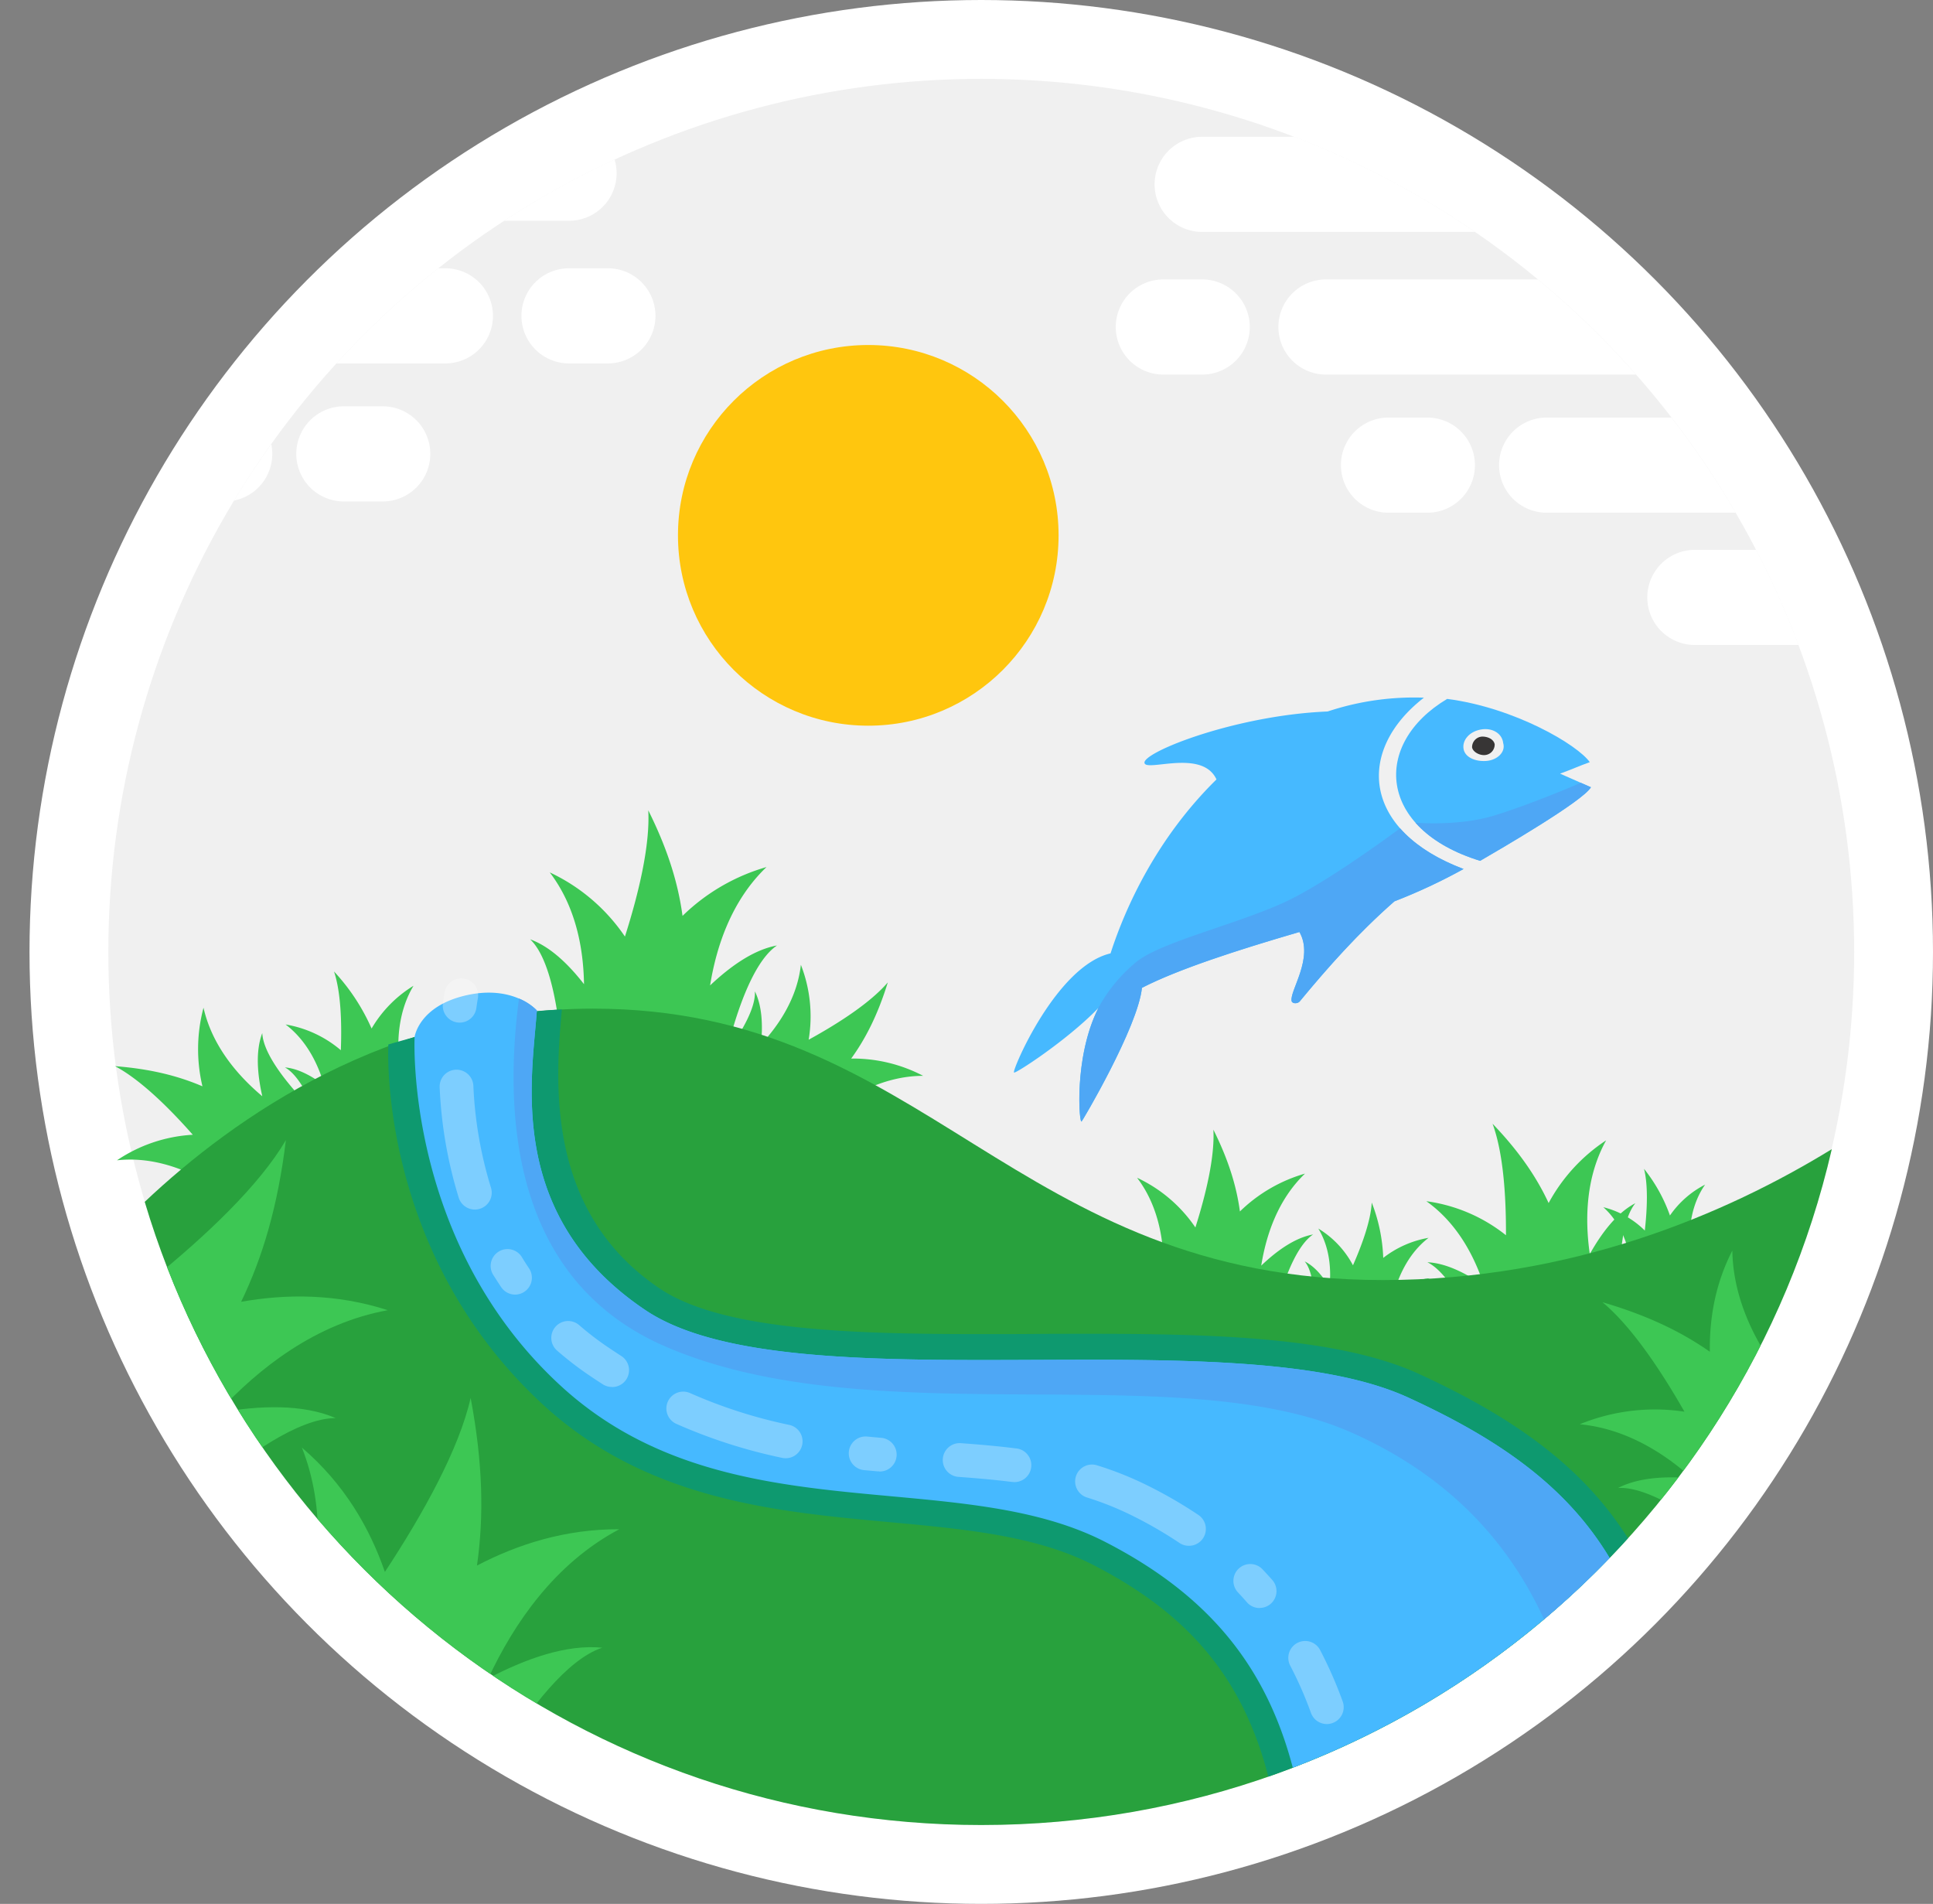 <svg xmlns="http://www.w3.org/2000/svg" xmlns:xlink="http://www.w3.org/1999/xlink" viewBox="0 0 745.44 734.06"><rect x="0" y="0" width="745.44" height="734.06" fill="#808080" stroke="none"/><defs><style>.cls-1{fill:none;}.cls-10,.cls-2{fill:#fff;}.cls-3{fill:#f0f0f0;}.cls-4{fill:#3dc754;}.cls-5{fill:#ffc60e;}.cls-6{fill:#28a13d;}.cls-7{clip-path:url(#clip-path);}.cls-8{fill:#0e996f;}.cls-9{fill:#46b9ff;}.cls-10{opacity:0.3;}.cls-11{fill:#4ea7f5;}.cls-12{fill:#373535;}.cls-13{clip-path:url(#clip-path-2);}.cls-14{clip-path:url(#clip-path-3);}</style><clipPath id="clip-path"><path class="cls-1" d="M533.25,493.54c-143,0-175.58-104.65-304.65-104.65-78.58,0-138.18,41.8-172.79,74.5,41.44,139,170.18,240.27,322.6,240.27,159.77,0,293.54-111.3,328-260.59C665.78,468,606.36,493.54,533.25,493.54Z"></path></clipPath><clipPath id="clip-path-2"><path class="cls-1" d="M549.13,269A105.51,105.51,0,0,0,512,274.32c-37.57,1.53-75.48,17.39-70.15,20.45,3.45,1.65,22.23-5.24,27.27,5.75-23.09,22.68-35.15,49.39-40.85,67.07-21.1,4.9-38.24,45.67-37.21,45.85-.78,1.46,20.19-12,32.52-24.79-9.68,19.13-7.32,45.66-6.44,43.67-.09.52,21.69-36.25,23.23-51.44,14-7.19,36.61-14.5,60.74-21.54,5.74,10-3.92,22.78-3,26.67.34,1.12,2.5,1,3.2,0C512.05,373,524,359.55,537.75,347.52a216.54,216.54,0,0,0,26.66-12.47c-39-14.71-41.73-45.55-15.28-66.06Z"></path></clipPath><clipPath id="clip-path-3"><path class="cls-1" d="M573.18,293.39c-4.32.31-8.28-1.43-8.79-4.71s2.19-6.56,6.6-7.39,8.29,1.42,8.7,5.22C580.72,289.88,577.51,293.06,573.18,293.39Zm28.48,4.89c4-1.45,7.45-3,11.42-4.42-4.71-6.68-28.91-21-55-24.39-29.11,17.38-26.78,50.31,12.72,62.43,7.1-4.11,39.67-23,42.72-28.36q-5.94-2.64-11.89-5.25Z"></path></clipPath></defs><title>Revitalisation2_1</title><g id="Layer_2" data-name="Layer 2"><g id="Layer_1-2" data-name="Layer 1"><circle class="cls-2" cx="378.41" cy="367.03" r="367.03"></circle><circle class="cls-3" cx="378.41" cy="367.03" r="336.63"></circle><path class="cls-4" d="M537.33,499.26c2.08-7.56,6-16.17,13.58-22A39.23,39.23,0,0,0,533.43,485,65.14,65.14,0,0,0,529,463.66c-.38,6.83-3.56,15.84-7.24,24.19a36.54,36.54,0,0,0-13.36-14.16c4.41,7.3,5,15.66,4.31,22.6-2.59-4.22-5.81-8.09-9.57-9.93,2.73,3.21,3.57,10.11,3.77,15.75l33.87,6.3c2.44-5.88,6.2-13.28,10.51-15.54-4.68.32-9.54,3.05-13.95,6.39Z"></path><path class="cls-4" d="M613.09,483.54c-1.91-13.3-1.63-29.55,6.3-43.87a67.08,67.08,0,0,0-22.18,24.18c-4.65-10-11.33-19.85-21.63-30.59,4.07,11,5.25,27.37,5.18,43a62.74,62.74,0,0,0-30.71-13.12c11.93,8.47,18.56,21.23,22.27,32.59-7-4.85-14.69-8.73-21.86-9.05,6.48,3.17,12.55,13.46,16.72,22.2l57.58-13.32c-.18-10.92.66-25.14,5.9-31.65-7.14,3.72-12.93,11.35-17.58,19.61Z"></path><path class="cls-4" d="M651.55,480.34c-.25-7.38.86-16.23,6-23.59A36.94,36.94,0,0,0,644,468.65a61.8,61.8,0,0,0-10-18c1.58,6.26,1.26,15.26.3,23.8a34.56,34.56,0,0,0-16-9c6,5.33,8.89,12.69,10.24,19.11-3.52-3.06-7.51-5.63-11.41-6.23,3.36,2.11,6.06,8.09,7.83,13.11l32.23-3.88c.55-6,1.84-13.69,5.09-16.94-4.12,1.61-7.73,5.43-10.76,9.67Z"></path><path class="cls-4" d="M486.39,487.91c1.89-11.75,6.41-25.39,16.87-35.41a59.45,59.45,0,0,0-25.1,14.59c-1.3-9.65-4.35-19.75-10.23-31.53.55,10.37-2.76,24.5-6.94,37.7A55.58,55.58,0,0,0,438.5,454.1c7.85,10.3,10.1,22.82,10.24,33.4-4.61-5.94-10.12-11.25-16.09-13.41,4.64,4.39,7.06,14.67,8.29,23.16l52.15,3.9c2.71-9.28,7.17-21.06,13.3-25.19-7,1.27-13.9,6.19-20,12Z"></path><path class="cls-4" d="M273.83,380c2.44-15.16,8.27-32.78,21.77-45.7a76.53,76.53,0,0,0-32.39,18.83c-1.68-12.46-5.62-25.49-13.21-40.7.7,13.39-3.57,31.62-9,48.67a71.68,71.68,0,0,0-29-24.74c10.14,13.29,13,29.45,13.22,43.11-5.95-7.67-13.06-14.52-20.77-17.3,6,5.66,9.12,18.93,10.7,29.88l67.31,5c3.51-12,9.26-27.19,17.18-32.51-9,1.63-17.95,8-25.82,15.42Z"></path><path class="cls-4" d="M320,428.53c9.32-7.07,21.79-13.71,36-13.73a58.41,58.41,0,0,0-27.75-6.66c5.62-7.74,10.3-17,14.12-29.36-6.65,7.74-18.59,15.54-30.52,22.1a54.66,54.66,0,0,0-3-28.89c-1.41,12.65-8.3,23.08-15.38,30.7.75-7.35.43-14.86-2.35-20.45.33,6.27-4.93,15.22-9.81,22.09l34.43,38.16c8.23-4.75,19.39-10.11,26.55-8.88-5.84-3.86-14.08-5-22.33-5.08Z"></path><path class="cls-4" d="M101.12,422.65c-9.5-8-19.29-19.37-22.64-34.11a62.07,62.07,0,0,0-.41,30.3c-9.34-4-20-6.71-33.72-7.77,9.58,5.08,20.45,15.63,30,26.45a58.1,58.1,0,0,0-29.24,9.85c13.44-1.5,25.85,3.21,35.4,8.77-7.79.93-15.5,3-20.64,7.2,6.42-1.8,16.92,1.56,25.18,5l31.49-44.58c-6.84-7.41-15-17.73-15.4-25.44-2.63,6.95-1.92,15.77,0,24.32Z"></path><path class="cls-4" d="M154,410.78c-1-9.4-.45-20.81,5.46-30.7a47.35,47.35,0,0,0-16.16,16.48,78.83,78.83,0,0,0-14.49-22c2.6,7.84,3.05,19.36,2.63,30.36A44.13,44.13,0,0,0,110.14,395c8.19,6.23,12.55,15.36,14.89,23.44-4.78-3.58-10.12-6.49-15.16-6.88,4.49,2.38,8.51,9.75,11.24,16l40.8-8c.12-7.69,1.05-17.66,4.88-22.11-5.1,2.44-9.35,7.67-12.81,13.37Z"></path><circle class="cls-5" cx="334.84" cy="206.41" r="73.39"></circle><path class="cls-2" d="M445.26,71.08A18.34,18.34,0,0,0,463.6,89.42H568.83A335.65,335.65,0,0,0,499.2,52.74H463.6A18.34,18.34,0,0,0,445.26,71.08Z"></path><path class="cls-2" d="M448.62,144.42h15a18.34,18.34,0,0,0,0-36.68h-15a18.34,18.34,0,0,0,0,36.68Z"></path><path class="cls-2" d="M677.28,212H653.6a18.34,18.34,0,0,0,0,36.68h40A336,336,0,0,0,677.28,212Z"></path><path class="cls-2" d="M644.59,161H596.44a18.34,18.34,0,0,0,0,36.68h72.92A338.09,338.09,0,0,0,644.59,161Z"></path><path class="cls-2" d="M493,126.08a18.34,18.34,0,0,0,18.34,18.34H630.91a339.4,339.4,0,0,0-37.81-36.68H511.29A18.34,18.34,0,0,0,493,126.08Z"></path><path class="cls-2" d="M535.45,161a18.34,18.34,0,0,0,0,36.68h15a18.34,18.34,0,0,0,0-36.68Z"></path><path class="cls-2" d="M219.45,85.12A18.32,18.32,0,0,0,237,61.48a336.8,336.8,0,0,0-42.59,23.64Z"></path><path class="cls-2" d="M171.76,140.12a18.34,18.34,0,1,0,0-36.68H169a339.14,339.14,0,0,0-39.28,36.68Z"></path><path class="cls-2" d="M234.43,103.44h-15a18.34,18.34,0,1,0,0,36.68h15a18.34,18.34,0,1,0,0-36.68Z"></path><path class="cls-2" d="M105,175a17.87,17.87,0,0,0-.39-3.75Q97,181.82,90.23,193A18.35,18.35,0,0,0,105,175Z"></path><path class="cls-2" d="M165.94,175a18.34,18.34,0,0,0-18.34-18.34h-15a18.34,18.34,0,0,0,0,36.68h15A18.34,18.34,0,0,0,165.94,175Z"></path><path class="cls-6" d="M533.25,493.54c-143,0-175.58-104.65-304.65-104.65-78.58,0-138.18,41.8-172.79,74.5,41.44,139,170.18,240.27,322.6,240.27,159.77,0,293.54-111.3,328-260.59C665.78,468,606.36,493.54,533.25,493.54Z"></path><g class="cls-7"><path class="cls-4" d="M188.31,647.11c9.8-21,25.53-44.26,50.5-57.49-20.9-.08-39.15,5.8-54.87,14,2.69-18.81,2.33-39.38-2.44-64.63-4.49,19.76-18.22,44.52-33.07,67.09-5.87-17-15.61-33.88-32-47.94,9.27,23.51,6.83,48.21,1.46,68.14-5.48-13.6-13-26.49-23.07-33.71,6.38,10.7,5.46,31.29,3.25,47.86l95.82,35.06c10-16,24.66-35.73,38.37-40.2-13.83-1.36-29.39,4.22-43.91,11.78Z"></path><path class="cls-4" d="M688.1,532.28c-10.11-12.88-19.69-30.18-20.05-50.1-6.72,13.11-8.84,26.46-8.67,39-11-7.7-24-14-41.42-19.1,11,9.14,22.18,25.67,31.63,42.21a76.51,76.51,0,0,0-40.37,4.85c17.74,1.68,32.5,11.09,43.32,20.82-10.3-.88-20.81-.27-28.56,3.76,8.77-.6,21.42,6.55,31.14,13.23l52.62-49.08c-6.84-11.4-14.6-26.9-13-36.95-5.27,8.26-6.73,19.82-6.6,31.37Z"></path><path class="cls-4" d="M84,544.66c15.71-17.09,37.74-34.45,65.54-39.5-19.89-6.41-39.06-6.33-56.55-3.24,8.27-17.11,14.15-36.83,17.26-62.33C100,457.06,79.43,476.5,58.44,493.5c-.46-17.93-4.62-37-16-55.39,1.71,25.22-8.1,48-19.25,65.38-1.11-14.62-4.37-29.18-11.78-39.11C14.25,476.51,7.12,495.85,0,511l80.69,62.44c14.4-12.18,34.33-26.58,48.75-26.69-12.77-5.49-29.28-4.89-45.41-2.07Z"></path></g><path class="cls-8" d="M547.11,529.69c-31.11-14.24-80-15.43-127.32-15.43-6.83,0-13.7,0-20.57.06s-13.65.06-20.43.06c-49.69,0-100.22-1.36-124.33-17.55-44.36-29.8-40.27-80.16-37.78-107.61,0,0-20.93.63-38.84,5.6s-28.07,7.88-28.07,7.88c-.17,3.42-3.29,80.84,59.55,138.8,39.84,36.75,89.57,41.33,133.44,45.36,29.19,2.68,56.76,5.22,78.73,16.47,28.07,14.38,46.53,32,58.11,55.53A133.16,133.16,0,0,1,489.09,685a337,337,0,0,0,138.72-91.91C611.55,567.37,586.59,547.77,547.11,529.69Z"></path><path class="cls-9" d="M620.73,600.69c-16.39-27.24-41.85-45.45-77.78-61.9-68.36-31.29-238,4-294.06-33.66-54.14-36.36-43.65-89.6-41.86-115.54,0,0-8.72-10-27.14-5.86s-20,16.06-20,16.06-4,78.91,56.17,134.36c62.93,58.05,151.67,30.42,210,60.28,40.86,20.94,62.46,48.87,72.5,87.15A337,337,0,0,0,620.73,600.69Z"></path><path class="cls-10" d="M511.68,664.73a6.5,6.5,0,0,1-6.11-4.27,147.87,147.87,0,0,0-8-18.23,6.5,6.5,0,0,1,11.51-6.05A161.28,161.28,0,0,1,517.79,656a6.5,6.5,0,0,1-3.89,8.33A6.38,6.38,0,0,1,511.68,664.73ZM485.76,620a6.49,6.49,0,0,1-4.91-2.23c-1.07-1.23-2.19-2.47-3.31-3.66a6.5,6.5,0,1,1,9.46-8.91c1.25,1.32,2.48,2.68,3.66,4a6.49,6.49,0,0,1-4.9,10.76ZM458.47,596a6.43,6.43,0,0,1-3.62-1.1,160.66,160.66,0,0,0-18.11-10.48,118.61,118.61,0,0,0-17.41-7,6.5,6.5,0,1,1,3.89-12.4,130.37,130.37,0,0,1,19.3,7.73,173.54,173.54,0,0,1,19.59,11.33A6.5,6.5,0,0,1,458.47,596Zm-67.67-24.6a7.67,7.67,0,0,1-.82-.05c-5.8-.73-12.08-1.32-20.36-1.92a6.5,6.5,0,1,1,.93-13c8.52.62,15,1.23,21.06,2a6.5,6.5,0,0,1-.81,13ZM339,567.3l-.56,0-5.25-.48a6.5,6.5,0,0,1,1.26-12.94c1.71.17,3.41.32,5.1.47a6.5,6.5,0,0,1-.55,13Zm-36-5.06a6.19,6.19,0,0,1-1.35-.14,203.67,203.67,0,0,1-40.8-13.1,6.5,6.5,0,0,1,5.26-11.89,190.39,190.39,0,0,0,38.23,12.27,6.5,6.5,0,0,1-1.34,12.86ZM236,534.76a6.49,6.49,0,0,1-3.5-1c-1.95-1.25-3.93-2.56-5.88-3.89a128.69,128.69,0,0,1-11.63-9,6.5,6.5,0,1,1,8.51-9.82A117.91,117.91,0,0,0,234,519.12c1.84,1.25,3.71,2.49,5.55,3.67a6.5,6.5,0,0,1-3.51,12Zm-37.33-35.61a6.5,6.5,0,0,1-5.41-2.89c-1-1.51-2-3.07-3-4.63a6.5,6.5,0,1,1,11.11-6.74c.85,1.4,1.74,2.79,2.65,4.14a6.51,6.51,0,0,1-5.4,10.12Zm-15.56-32.79a6.52,6.52,0,0,1-6.2-4.55,169,169,0,0,1-7.36-42.56,6.5,6.5,0,0,1,13-.62,156,156,0,0,0,6.78,39.27,6.49,6.49,0,0,1-4.24,8.15A6.37,6.37,0,0,1,183.12,466.36Zm-5.85-72.08a6.51,6.51,0,0,1-6.45-7.37c.37-2.76.67-4.35.69-4.41A6.5,6.5,0,1,1,184.27,385s-.25,1.33-.57,3.68A6.5,6.5,0,0,1,177.27,394.28Z"></path><path class="cls-11" d="M620.73,600.69c-16.39-27.24-41.85-45.45-77.78-61.9-68.36-31.29-238,4-294.06-33.66-54.14-36.36-43.65-89.6-41.86-115.54a20.45,20.45,0,0,0-6.89-4.59c-4.77,36.53-6.69,106.71,56.28,134.08,80,34.77,198.28,3.56,265.14,33.42,36.92,16.49,60.09,41.77,73.88,71.85A340.73,340.73,0,0,0,620.73,600.69Z"></path><path class="cls-9" d="M549.13,269A105.51,105.51,0,0,0,512,274.32c-37.57,1.53-75.48,17.39-70.15,20.45,3.45,1.65,22.23-5.24,27.27,5.75-23.09,22.68-35.15,49.39-40.85,67.07-21.1,4.9-38.24,45.67-37.21,45.85-.78,1.46,20.19-12,32.52-24.79-9.68,19.13-7.32,45.66-6.44,43.67-.09.52,21.69-36.25,23.23-51.44,14-7.19,36.61-14.5,60.74-21.54,5.74,10-3.92,22.78-3,26.67.34,1.12,2.5,1,3.2,0C512.05,373,524,359.55,537.75,347.52a216.54,216.54,0,0,0,26.66-12.47c-39-14.71-41.73-45.55-15.28-66.06Z"></path><path class="cls-9" d="M573.18,293.39c-4.32.31-8.28-1.43-8.79-4.71s2.19-6.56,6.6-7.39,8.29,1.42,8.7,5.22C580.72,289.88,577.51,293.06,573.18,293.39Zm28.48,4.89c4-1.45,7.45-3,11.42-4.42-4.71-6.68-28.91-21-55-24.39-29.11,17.38-26.78,50.31,12.72,62.43,7.1-4.11,39.67-23,42.72-28.36q-5.94-2.64-11.89-5.25Z"></path><path class="cls-12" d="M571.59,284a4.09,4.09,0,0,0-3.9,4.13c.24,1.65,2.66,3.12,4.82,3a4.08,4.08,0,0,0,3.9-4.12C576.16,285.37,574.27,284,571.59,284Z"></path><g class="cls-13"><path class="cls-11" d="M423.54,388.65a60.28,60.28,0,0,1,14.65-17.74c9.84-8.05,41.61-15.21,59.51-24.16S543.12,317,543.12,317l8.07,9.14,24.8,8.95L477.7,421l-70.39,19.7v-30Z"></path></g><g class="cls-14"><path class="cls-11" d="M543.12,317s18.09,2,32.87-2.49,33.52-12.64,33.52-12.64l8.56-4.81,4.47,13.42-46.12,29.09s-12-4.48-20.1-11.64S543.12,317,543.12,317Z"></path></g></g></g></svg>